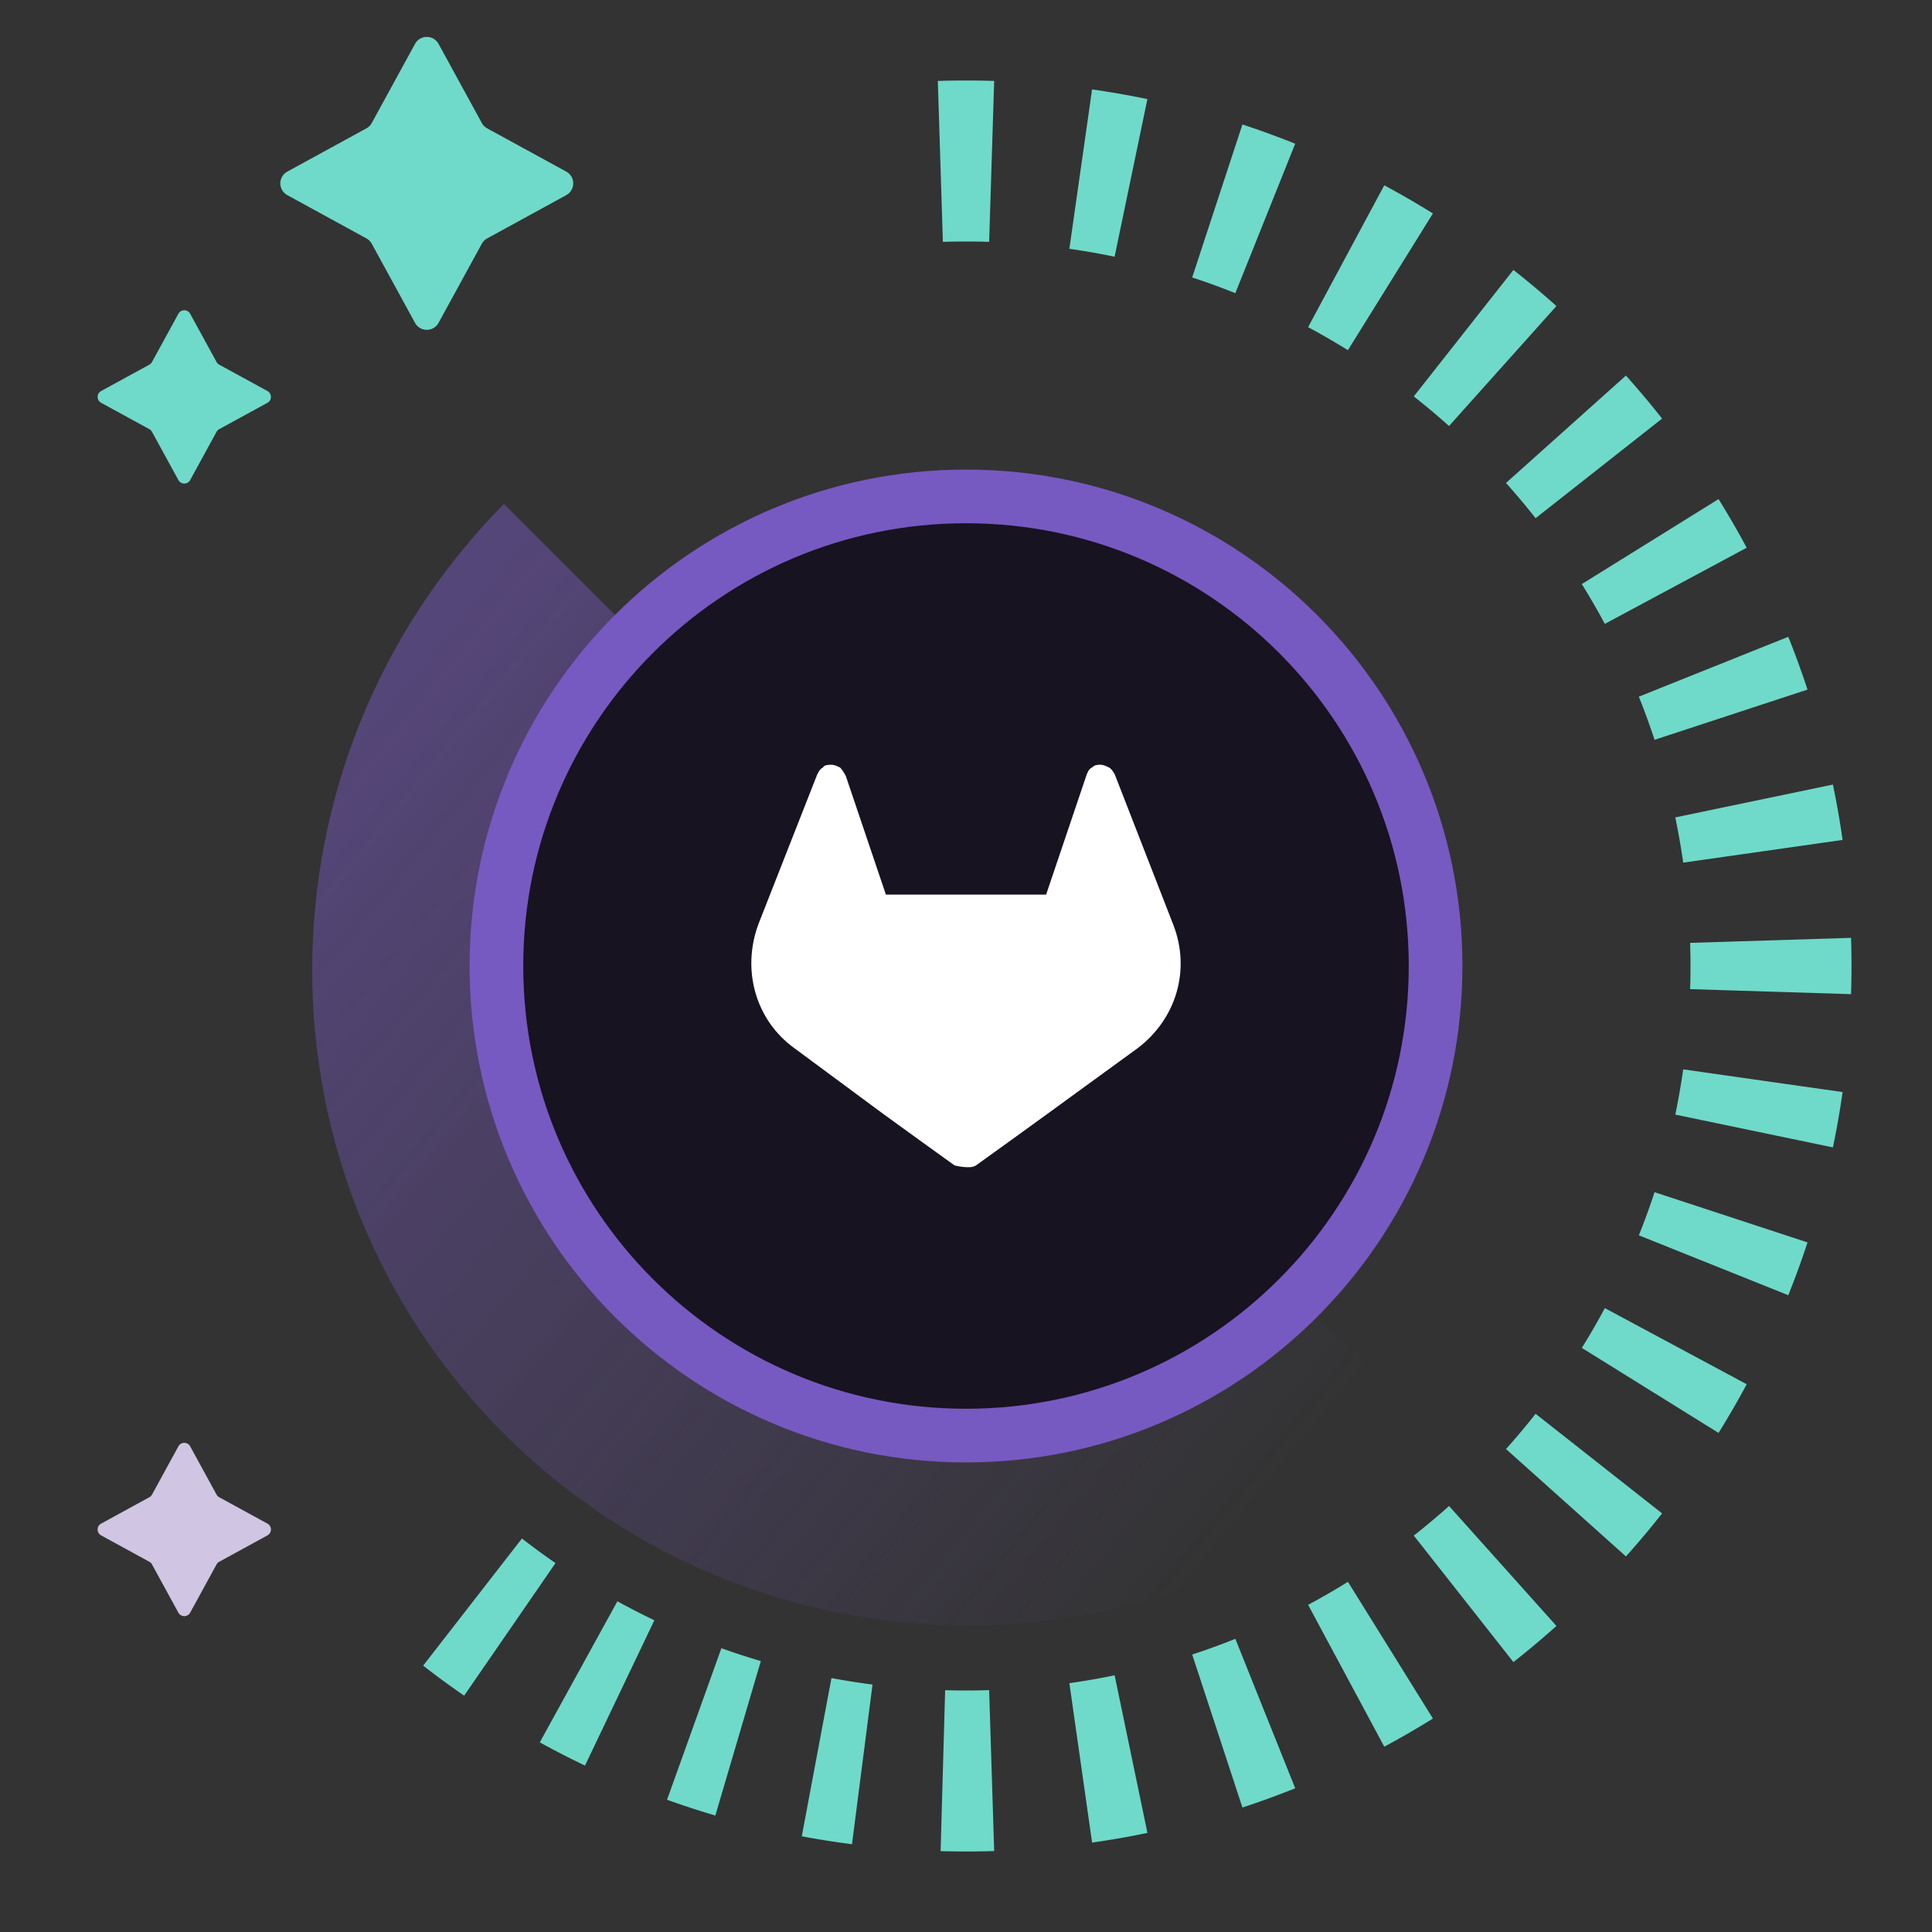 <svg xmlns="http://www.w3.org/2000/svg" width="144" height="144" fill="none" viewBox="0 0 144 144"><rect x="0" y="0" width="144" height="144" fill="#333333" stroke="none"/><path fill="#6FDAC9" d="M42.205 12.79a1 1 0 010 1.755L36.31 17.77a1 1 0 00-.398.397l-3.224 5.896a1 1 0 01-1.755 0l-3.225-5.896a1 1 0 00-.397-.397l-5.896-3.225a1 1 0 010-1.755l5.896-3.224a1 1 0 00.397-.398l3.225-5.896a1 1 0 011.755 0l3.224 5.896a1 1 0 00.398.398l5.896 3.224zM19.933 29.145a.5.5 0 010 .877l-3.595 1.966a.5.5 0 00-.198.199l-1.966 3.594a.5.5 0 01-.878 0l-1.966-3.594a.5.5 0 00-.198-.199l-3.595-1.966a.5.5 0 010-.877l3.595-1.966a.5.5 0 00.198-.199l1.966-3.594a.5.5 0 01.878 0l1.966 3.594a.5.5 0 00.198.199l3.595 1.966z"/><path fill="#D0C5E2" d="M19.933 113.561a.5.5 0 010 .878l-3.595 1.966a.491.491 0 00-.198.198l-1.966 3.595a.5.5 0 01-.878 0l-1.966-3.595a.492.492 0 00-.198-.198l-3.595-1.966a.5.5 0 010-.878l3.595-1.966a.492.492 0 00.198-.198l1.966-3.595a.5.5 0 01.878 0l1.966 3.595a.491.491 0 00.198.198l3.595 1.966z"/><g clip-path="url(#a)"><path fill="url(#b)" fill-opacity=".6" fill-rule="evenodd" d="M37.562 37.562c-19.043 19.269-19.066 50.23 0 69.296 19.065 19.066 50.026 19.042 69.295-.001L37.562 37.562z" clip-rule="evenodd"/></g><path fill="#171321" d="M72 107c-19.33 0-35-15.67-35-35s15.67-35 35-35 35 15.67 35 35-15.67 35-35 35z"/><path fill="#fff" d="M87.466 68.965l-4.374-11.237s-.213-.416-.426-.52c-.215-.104-.427-.208-.64-.208-.213 0-.428 0-.64.208-.214.104-.321.312-.426.624l-2.988 8.844H66.028l-2.988-8.844s-.212-.416-.425-.624c-.215-.104-.428-.208-.64-.208-.214 0-.534 0-.641.208-.213.104-.32.312-.426.52l-4.373 11.133c-1.28 3.434-.213 7.18 2.667 9.26l6.611 4.89 3.308 2.394 2.025 1.456s1.173.312 1.6 0l2.028-1.457 3.305-2.392 6.72-4.89c2.88-2.186 3.945-5.827 2.666-9.157z"/><path stroke="#7759C2" stroke-miterlimit="10" stroke-width="4" d="M72 107c-19.33 0-35-15.67-35-35s15.67-35 35-35 35 15.67 35 35-15.67 35-35 35z"/><path fill="#6FDAC9" fill-rule="evenodd" d="M137.967 74.099l-11.994-.375a54.833 54.833 0 000-3.448l11.994-.375a66.53 66.53 0 010 4.198zm-.631-11.496l-11.88 1.693a54.026 54.026 0 00-.59-3.372l11.748-2.446a65.84 65.84 0 01.722 4.125zm-2.615-11.205l-11.401 3.743a53.617 53.617 0 00-1.171-3.215l11.139-4.463a65.44 65.44 0 011.433 3.935zm-4.533-10.573L119.615 46.5a53.477 53.477 0 00-1.716-2.966L128.09 37.2a66.227 66.227 0 012.098 3.626zm-6.306-9.625l-9.428 7.424a54.767 54.767 0 00-2.206-2.627l8.94-8.004c.931 1.04 1.83 2.11 2.694 3.207zm-7.875-8.388l-8.004 8.94a54.419 54.419 0 00-2.627-2.206l7.424-9.428a66.779 66.779 0 013.207 2.694zm-9.206-6.902l-6.336 10.19a54.042 54.042 0 00-2.966-1.715l5.676-10.573a65.723 65.723 0 013.626 2.098zm-10.264-5.198L92.074 21.85a53.568 53.568 0 00-3.215-1.17l3.743-11.402c1.33.437 2.643.915 3.935 1.433zM85.521 7.386l-2.445 11.748a53.808 53.808 0 00-3.372-.59l1.693-11.88c1.39.198 2.765.44 4.124.722zM74.1 6.033l-.375 11.994a55.139 55.139 0 00-3.448 0L69.9 6.033a67.231 67.231 0 014.198 0zM31.54 124.146l7.362-9.475a54.22 54.22 0 002.502 1.832l-6.809 9.881a65.499 65.499 0 01-3.056-2.238zm8.692 5.719l5.785-10.514a53.32 53.32 0 002.755 1.414l-5.17 10.83a65.44 65.44 0 01-3.37-1.73zm9.485 4.279l4.051-11.296a53.38 53.38 0 002.94.959l-3.39 11.511a66.277 66.277 0 01-3.6-1.174zm10.043 2.723l2.212-11.794c1.01.189 2.03.35 3.06.483l-1.53 11.902a65.744 65.744 0 01-3.742-.591zm10.347 1.106l.338-11.995a53.616 53.616 0 003.28-.005l.375 11.994a66.53 66.53 0 01-3.993.006zm11.291-.637l-1.693-11.88a54.026 54.026 0 003.372-.59l2.446 11.748a65.84 65.84 0 01-4.125.722zm11.205-2.615L88.86 123.32a53.617 53.617 0 003.215-1.171l4.463 11.139a65.44 65.44 0 01-3.935 1.433zm10.573-4.533L97.5 119.615a53.596 53.596 0 002.966-1.716l6.336 10.191a66.048 66.048 0 01-3.626 2.098zm9.625-6.306l-7.424-9.428a54.814 54.814 0 002.627-2.206l8.004 8.94c-1.04.931-2.11 1.83-3.207 2.694zm8.388-7.875l-8.94-8.004a54.814 54.814 0 002.206-2.627l9.428 7.424a66.492 66.492 0 01-2.694 3.207zm6.902-9.206l-10.191-6.336a53.596 53.596 0 001.716-2.966l10.573 5.676a66.048 66.048 0 01-2.098 3.626zm5.198-10.264l-11.139-4.463a53.642 53.642 0 001.171-3.215l11.401 3.743a65.44 65.44 0 01-1.433 3.935zm3.326-11.016l-11.748-2.445c.231-1.112.428-2.236.59-3.372l11.88 1.693a65.84 65.84 0 01-.722 4.124z" clip-rule="evenodd"/><defs><linearGradient id="b" x1="183.37" x2="15.942" y1="174.104" y2="36.996" gradientUnits="userSpaceOnUse"><stop stop-color="#7759BF" stop-opacity="0"/><stop offset=".5" stop-color="#7759BF" stop-opacity="0"/><stop offset="1" stop-color="#7759BF"/></linearGradient><clipPath id="a"><path fill="#fff" d="M2.704 72L72 2.704 141.296 72 72 141.296z"/></clipPath></defs></svg>